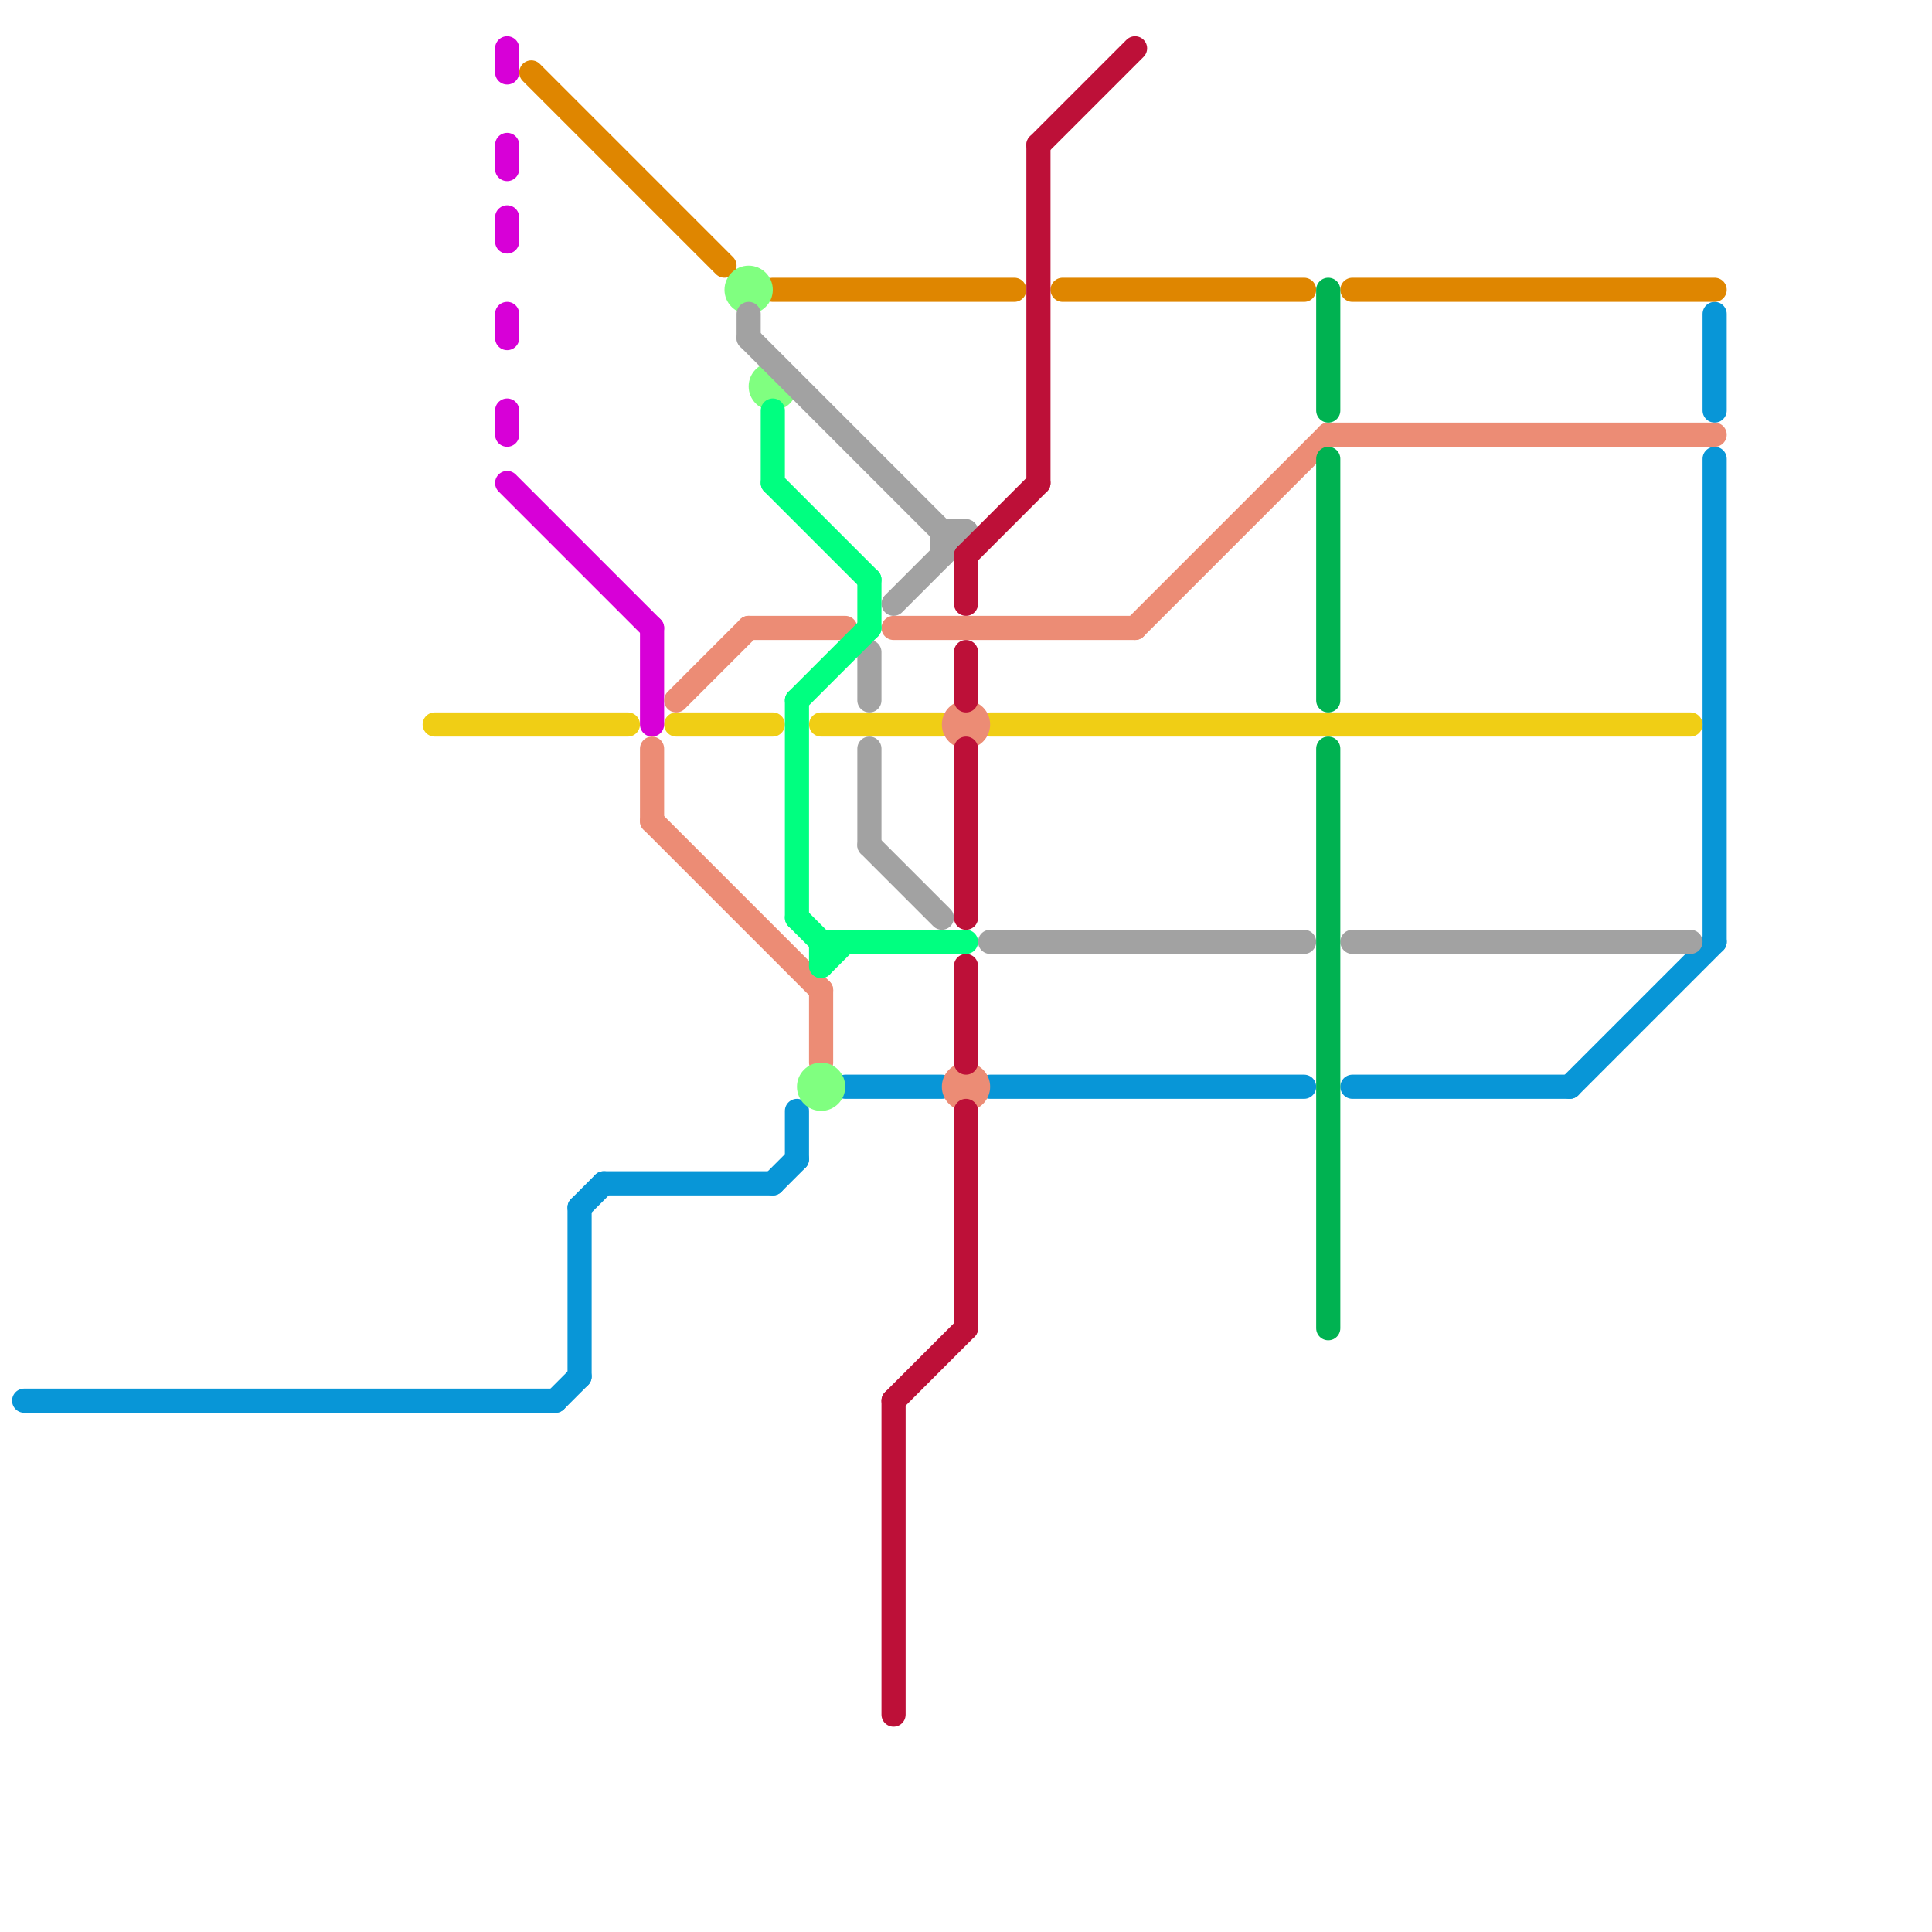 
<svg version="1.1" xmlns="http://www.w3.org/2000/svg" viewBox="0 0 80 80">
<style>text { font: 1px Helvetica; font-weight: 600; white-space: pre; dominant-baseline: central; } line { stroke-width: 1; fill: none; stroke-linecap: round; stroke-linejoin: round; } .c0 { stroke: #0896d7 } .c1 { stroke: #f0ce15 } .c2 { stroke: #d700d7 } .c3 { stroke: #df8600 } .c4 { stroke: #ec8c75 } .c5 { stroke: #80ff80 } .c6 { stroke: #a2a2a2 } .c7 { stroke: #00ff80 } .c8 { stroke: #bd1038 } .c9 { stroke: #00b251 }</style><defs><g id="wm-xf"><circle r="1.2" fill="#000"/><circle r="0.9" fill="#fff"/><circle r="0.6" fill="#000"/><circle r="0.3" fill="#fff"/></g><g id="wm"><circle r="0.6" fill="#000"/><circle r="0.3" fill="#fff"/></g></defs><line class="c0" x1="33" y1="46" x2="33" y2="48"/><line class="c0" x1="1" y1="58" x2="23" y2="58"/><line class="c0" x1="23" y1="58" x2="24" y2="57"/><line class="c0" x1="24" y1="50" x2="25" y2="49"/><line class="c0" x1="56" y1="45" x2="65" y2="45"/><line class="c0" x1="24" y1="50" x2="24" y2="57"/><line class="c0" x1="65" y1="45" x2="71" y2="39"/><line class="c0" x1="35" y1="45" x2="39" y2="45"/><line class="c0" x1="71" y1="19" x2="71" y2="39"/><line class="c0" x1="32" y1="49" x2="33" y2="48"/><line class="c0" x1="71" y1="13" x2="71" y2="17"/><line class="c0" x1="41" y1="45" x2="54" y2="45"/><line class="c0" x1="25" y1="49" x2="32" y2="49"/><line class="c1" x1="28" y1="30" x2="32" y2="30"/><line class="c1" x1="41" y1="30" x2="70" y2="30"/><line class="c1" x1="18" y1="30" x2="26" y2="30"/><line class="c1" x1="34" y1="30" x2="39" y2="30"/><line class="c2" x1="21" y1="9" x2="21" y2="10"/><line class="c2" x1="21" y1="6" x2="21" y2="7"/><line class="c2" x1="21" y1="2" x2="21" y2="3"/><line class="c2" x1="21" y1="13" x2="21" y2="14"/><line class="c2" x1="21" y1="17" x2="21" y2="18"/><line class="c2" x1="21" y1="20" x2="27" y2="26"/><line class="c2" x1="27" y1="26" x2="27" y2="30"/><line class="c3" x1="22" y1="3" x2="30" y2="11"/><line class="c3" x1="44" y1="12" x2="54" y2="12"/><line class="c3" x1="56" y1="12" x2="71" y2="12"/><line class="c3" x1="32" y1="12" x2="42" y2="12"/><line class="c4" x1="31" y1="26" x2="35" y2="26"/><line class="c4" x1="27" y1="31" x2="27" y2="34"/><line class="c4" x1="28" y1="29" x2="31" y2="26"/><line class="c4" x1="34" y1="41" x2="34" y2="44"/><line class="c4" x1="55" y1="18" x2="71" y2="18"/><line class="c4" x1="37" y1="26" x2="47" y2="26"/><line class="c4" x1="47" y1="26" x2="55" y2="18"/><line class="c4" x1="27" y1="34" x2="34" y2="41"/><circle cx="40" cy="45" r="1" fill="#ec8c75" /><circle cx="40" cy="30" r="1" fill="#ec8c75" /><circle cx="31" cy="12" r="1" fill="#80ff80" /><circle cx="34" cy="45" r="1" fill="#80ff80" /><circle cx="32" cy="16" r="1" fill="#80ff80" /><line class="c6" x1="39" y1="22" x2="40" y2="22"/><line class="c6" x1="41" y1="39" x2="54" y2="39"/><line class="c6" x1="36" y1="35" x2="39" y2="38"/><line class="c6" x1="36" y1="27" x2="36" y2="29"/><line class="c6" x1="56" y1="39" x2="70" y2="39"/><line class="c6" x1="37" y1="25" x2="40" y2="22"/><line class="c6" x1="36" y1="31" x2="36" y2="35"/><line class="c6" x1="31" y1="13" x2="31" y2="14"/><line class="c6" x1="31" y1="14" x2="39" y2="22"/><line class="c6" x1="39" y1="22" x2="39" y2="23"/><line class="c7" x1="34" y1="39" x2="34" y2="40"/><line class="c7" x1="34" y1="39" x2="40" y2="39"/><line class="c7" x1="33" y1="38" x2="34" y2="39"/><line class="c7" x1="33" y1="29" x2="36" y2="26"/><line class="c7" x1="32" y1="20" x2="36" y2="24"/><line class="c7" x1="36" y1="24" x2="36" y2="26"/><line class="c7" x1="32" y1="17" x2="32" y2="20"/><line class="c7" x1="33" y1="29" x2="33" y2="38"/><line class="c7" x1="34" y1="40" x2="35" y2="39"/><line class="c8" x1="40" y1="31" x2="40" y2="38"/><line class="c8" x1="40" y1="40" x2="40" y2="44"/><line class="c8" x1="40" y1="23" x2="43" y2="20"/><line class="c8" x1="43" y1="6" x2="47" y2="2"/><line class="c8" x1="40" y1="27" x2="40" y2="29"/><line class="c8" x1="37" y1="58" x2="40" y2="55"/><line class="c8" x1="40" y1="23" x2="40" y2="25"/><line class="c8" x1="37" y1="58" x2="37" y2="71"/><line class="c8" x1="40" y1="46" x2="40" y2="55"/><line class="c8" x1="43" y1="6" x2="43" y2="20"/><line class="c9" x1="55" y1="12" x2="55" y2="17"/><line class="c9" x1="55" y1="31" x2="55" y2="55"/><line class="c9" x1="55" y1="19" x2="55" y2="29"/>
</svg>
